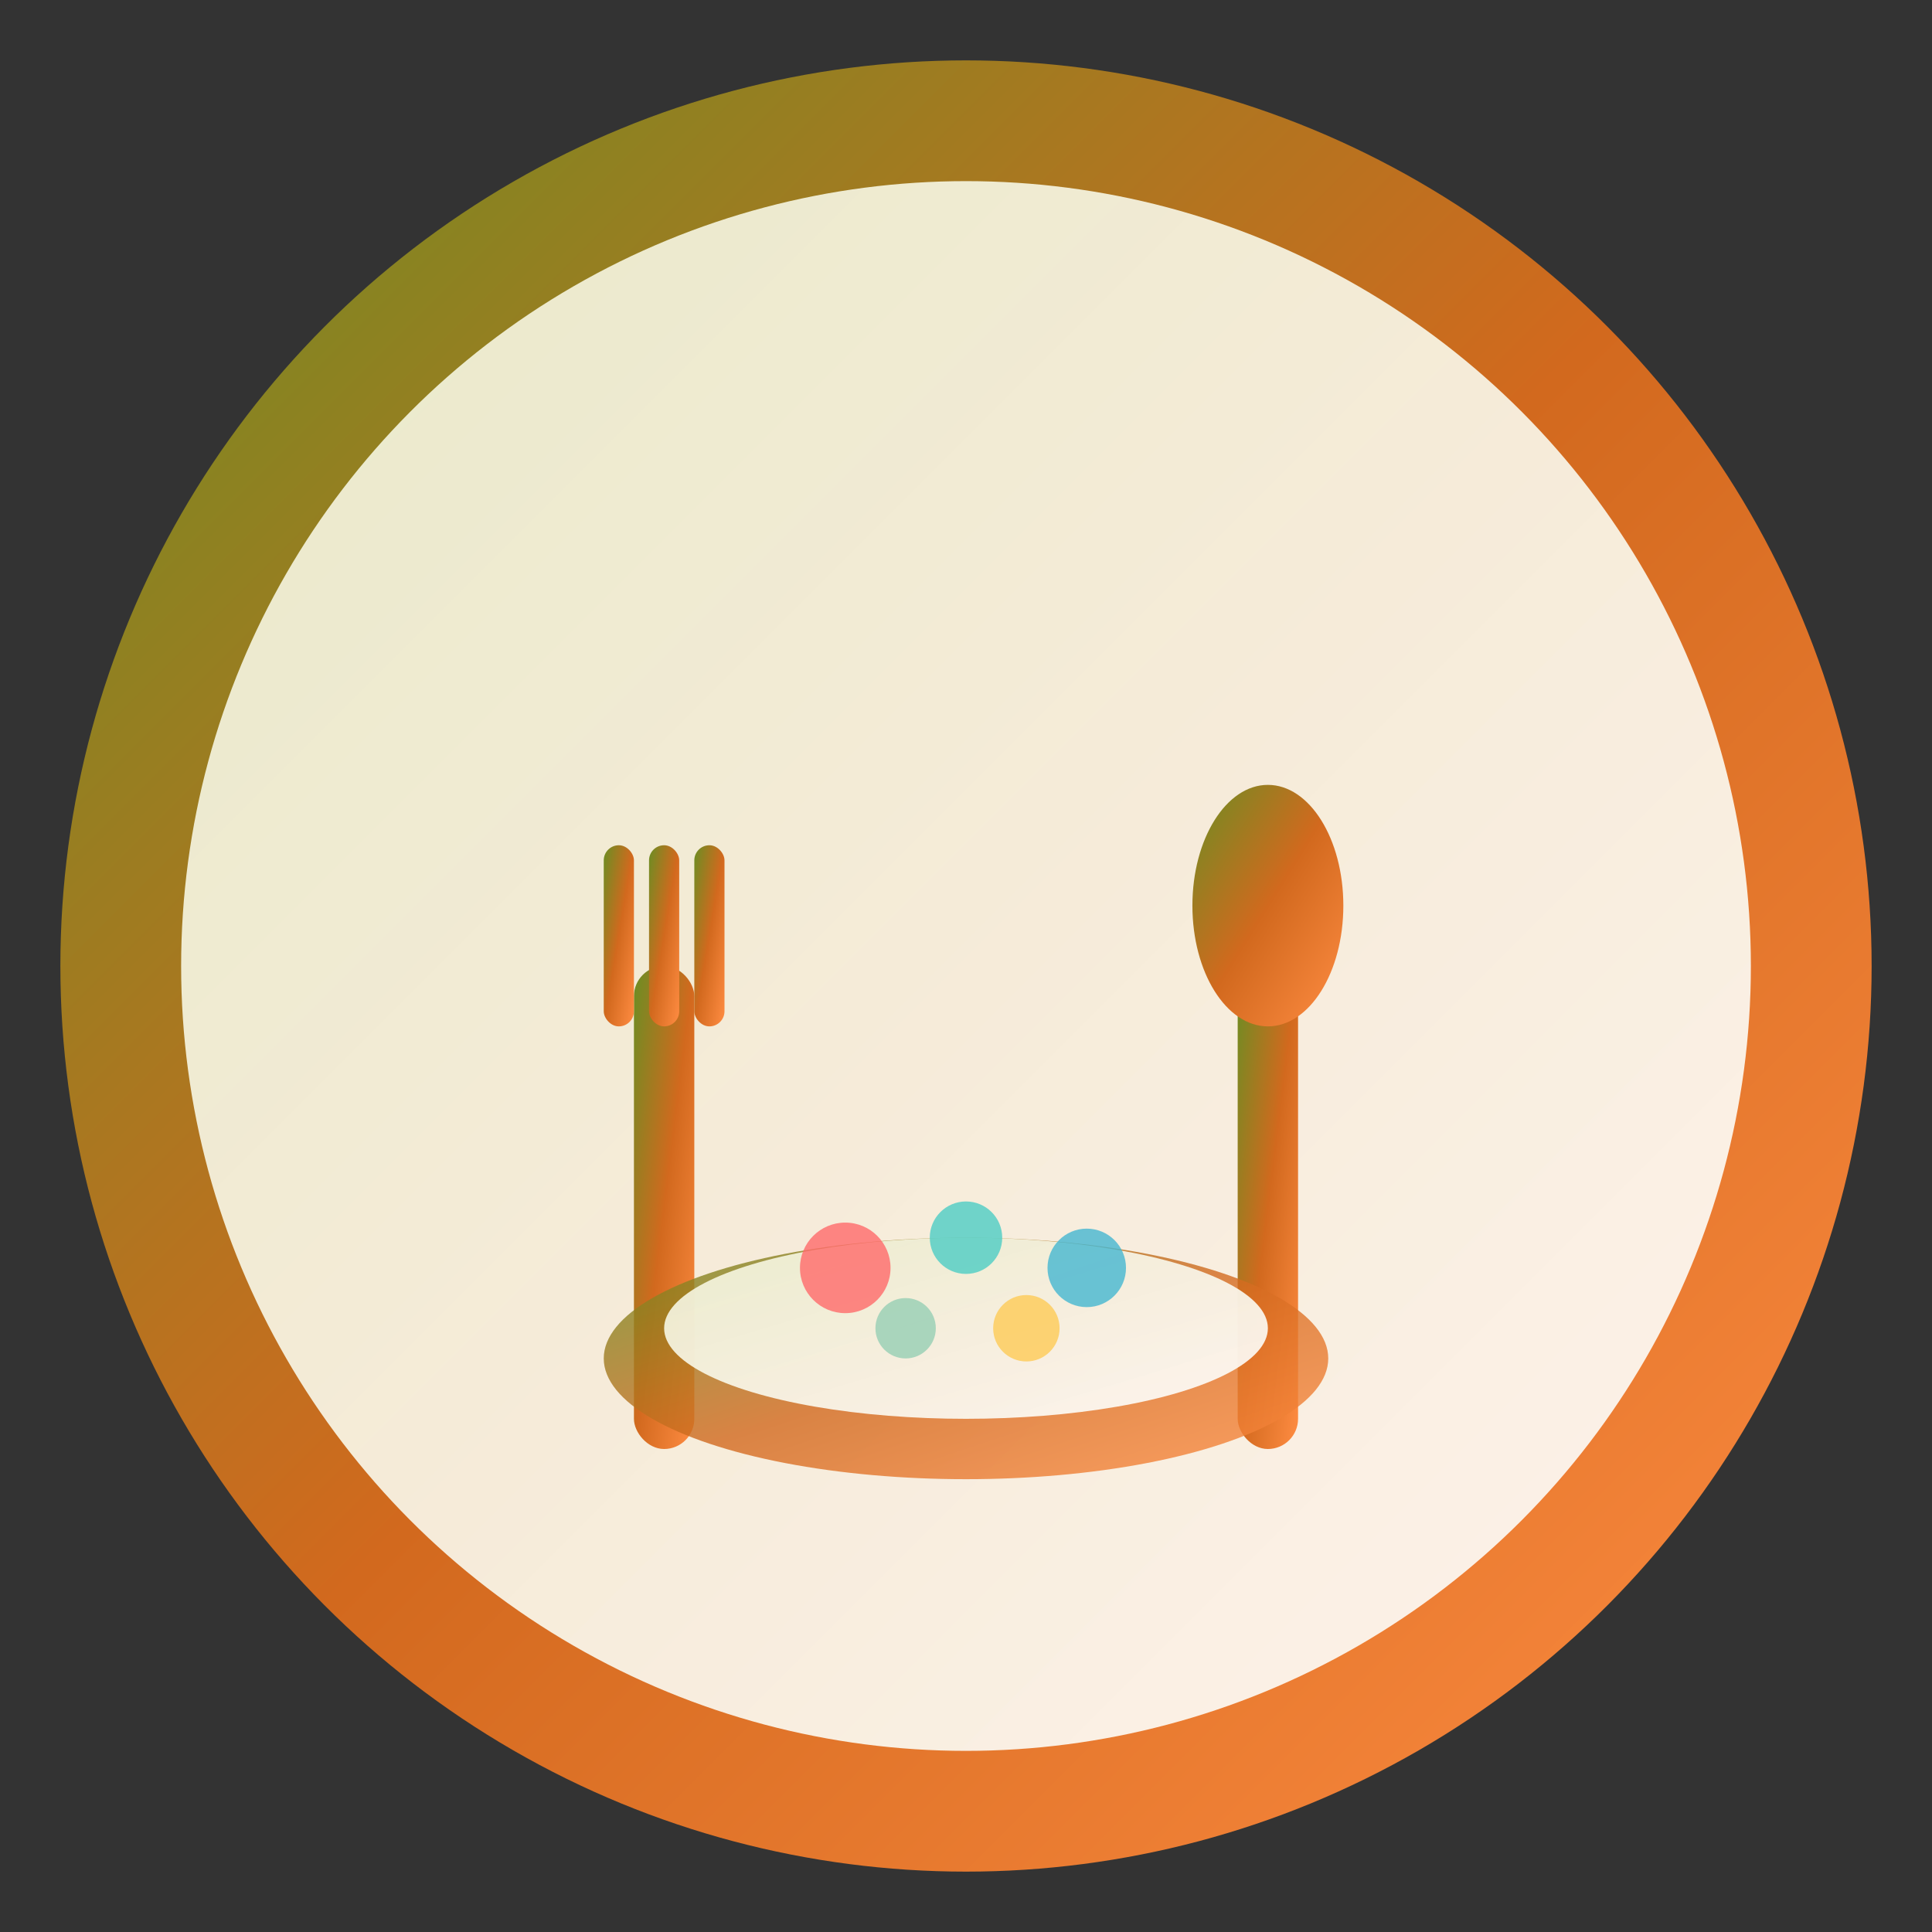 <svg xmlns="http://www.w3.org/2000/svg" viewBox="0 0 64 64" width="64" height="64">
  <rect x="0" y="0" width="64" height="64" fill="#333333" stroke="none"/>
  <defs>
    <linearGradient id="gradient1" x1="0%" y1="0%" x2="100%" y2="100%">
      <stop offset="0%" style="stop-color:#6b8e23;stop-opacity:1" />
      <stop offset="50%" style="stop-color:#d2691e;stop-opacity:1" />
      <stop offset="100%" style="stop-color:#ff8c42;stop-opacity:1" />
    </linearGradient>
    <linearGradient id="gradient2" x1="0%" y1="0%" x2="100%" y2="100%">
      <stop offset="0%" style="stop-color:#f5f5dc;stop-opacity:1" />
      <stop offset="100%" style="stop-color:#ffffff;stop-opacity:1" />
    </linearGradient>
  </defs>
  
  <!-- Background Circle -->
  <circle cx="32" cy="32" r="30" fill="url(#gradient1)" stroke="none"/>
  
  <!-- Inner circle for contrast -->
  <circle cx="32" cy="32" r="26" fill="url(#gradient2)" opacity="0.9"/>
  
  <!-- Fork -->
  <g transform="translate(20, 16)">
    <!-- Fork handle -->
    <rect x="1" y="16" width="2" height="16" fill="url(#gradient1)" rx="1"/>
    <!-- Fork tines -->
    <rect x="0" y="12" width="1" height="6" fill="url(#gradient1)" rx="0.5"/>
    <rect x="1.5" y="12" width="1" height="6" fill="url(#gradient1)" rx="0.5"/>
    <rect x="3" y="12" width="1" height="6" fill="url(#gradient1)" rx="0.5"/>
  </g>
  
  <!-- Spoon -->
  <g transform="translate(40, 16)">
    <!-- Spoon handle -->
    <rect x="1" y="16" width="2" height="16" fill="url(#gradient1)" rx="1"/>
    <!-- Spoon bowl -->
    <ellipse cx="2" cy="14" rx="2.5" ry="4" fill="url(#gradient1)"/>
  </g>
  
  <!-- Plate/Bowl -->
  <ellipse cx="32" cy="45" rx="12" ry="4" fill="url(#gradient1)" opacity="0.8"/>
  <ellipse cx="32" cy="44" rx="10" ry="3" fill="url(#gradient2)" opacity="0.9"/>
  
  <!-- Food elements (small circles representing healthy food) -->
  <circle cx="28" cy="42" r="1.5" fill="#ff6b6b" opacity="0.8"/>
  <circle cx="32" cy="41" r="1.2" fill="#4ecdc4" opacity="0.8"/>
  <circle cx="36" cy="42" r="1.3" fill="#45b7d1" opacity="0.8"/>
  <circle cx="30" cy="44" r="1" fill="#96ceb4" opacity="0.8"/>
  <circle cx="34" cy="44" r="1.1" fill="#feca57" opacity="0.8"/>
</svg>